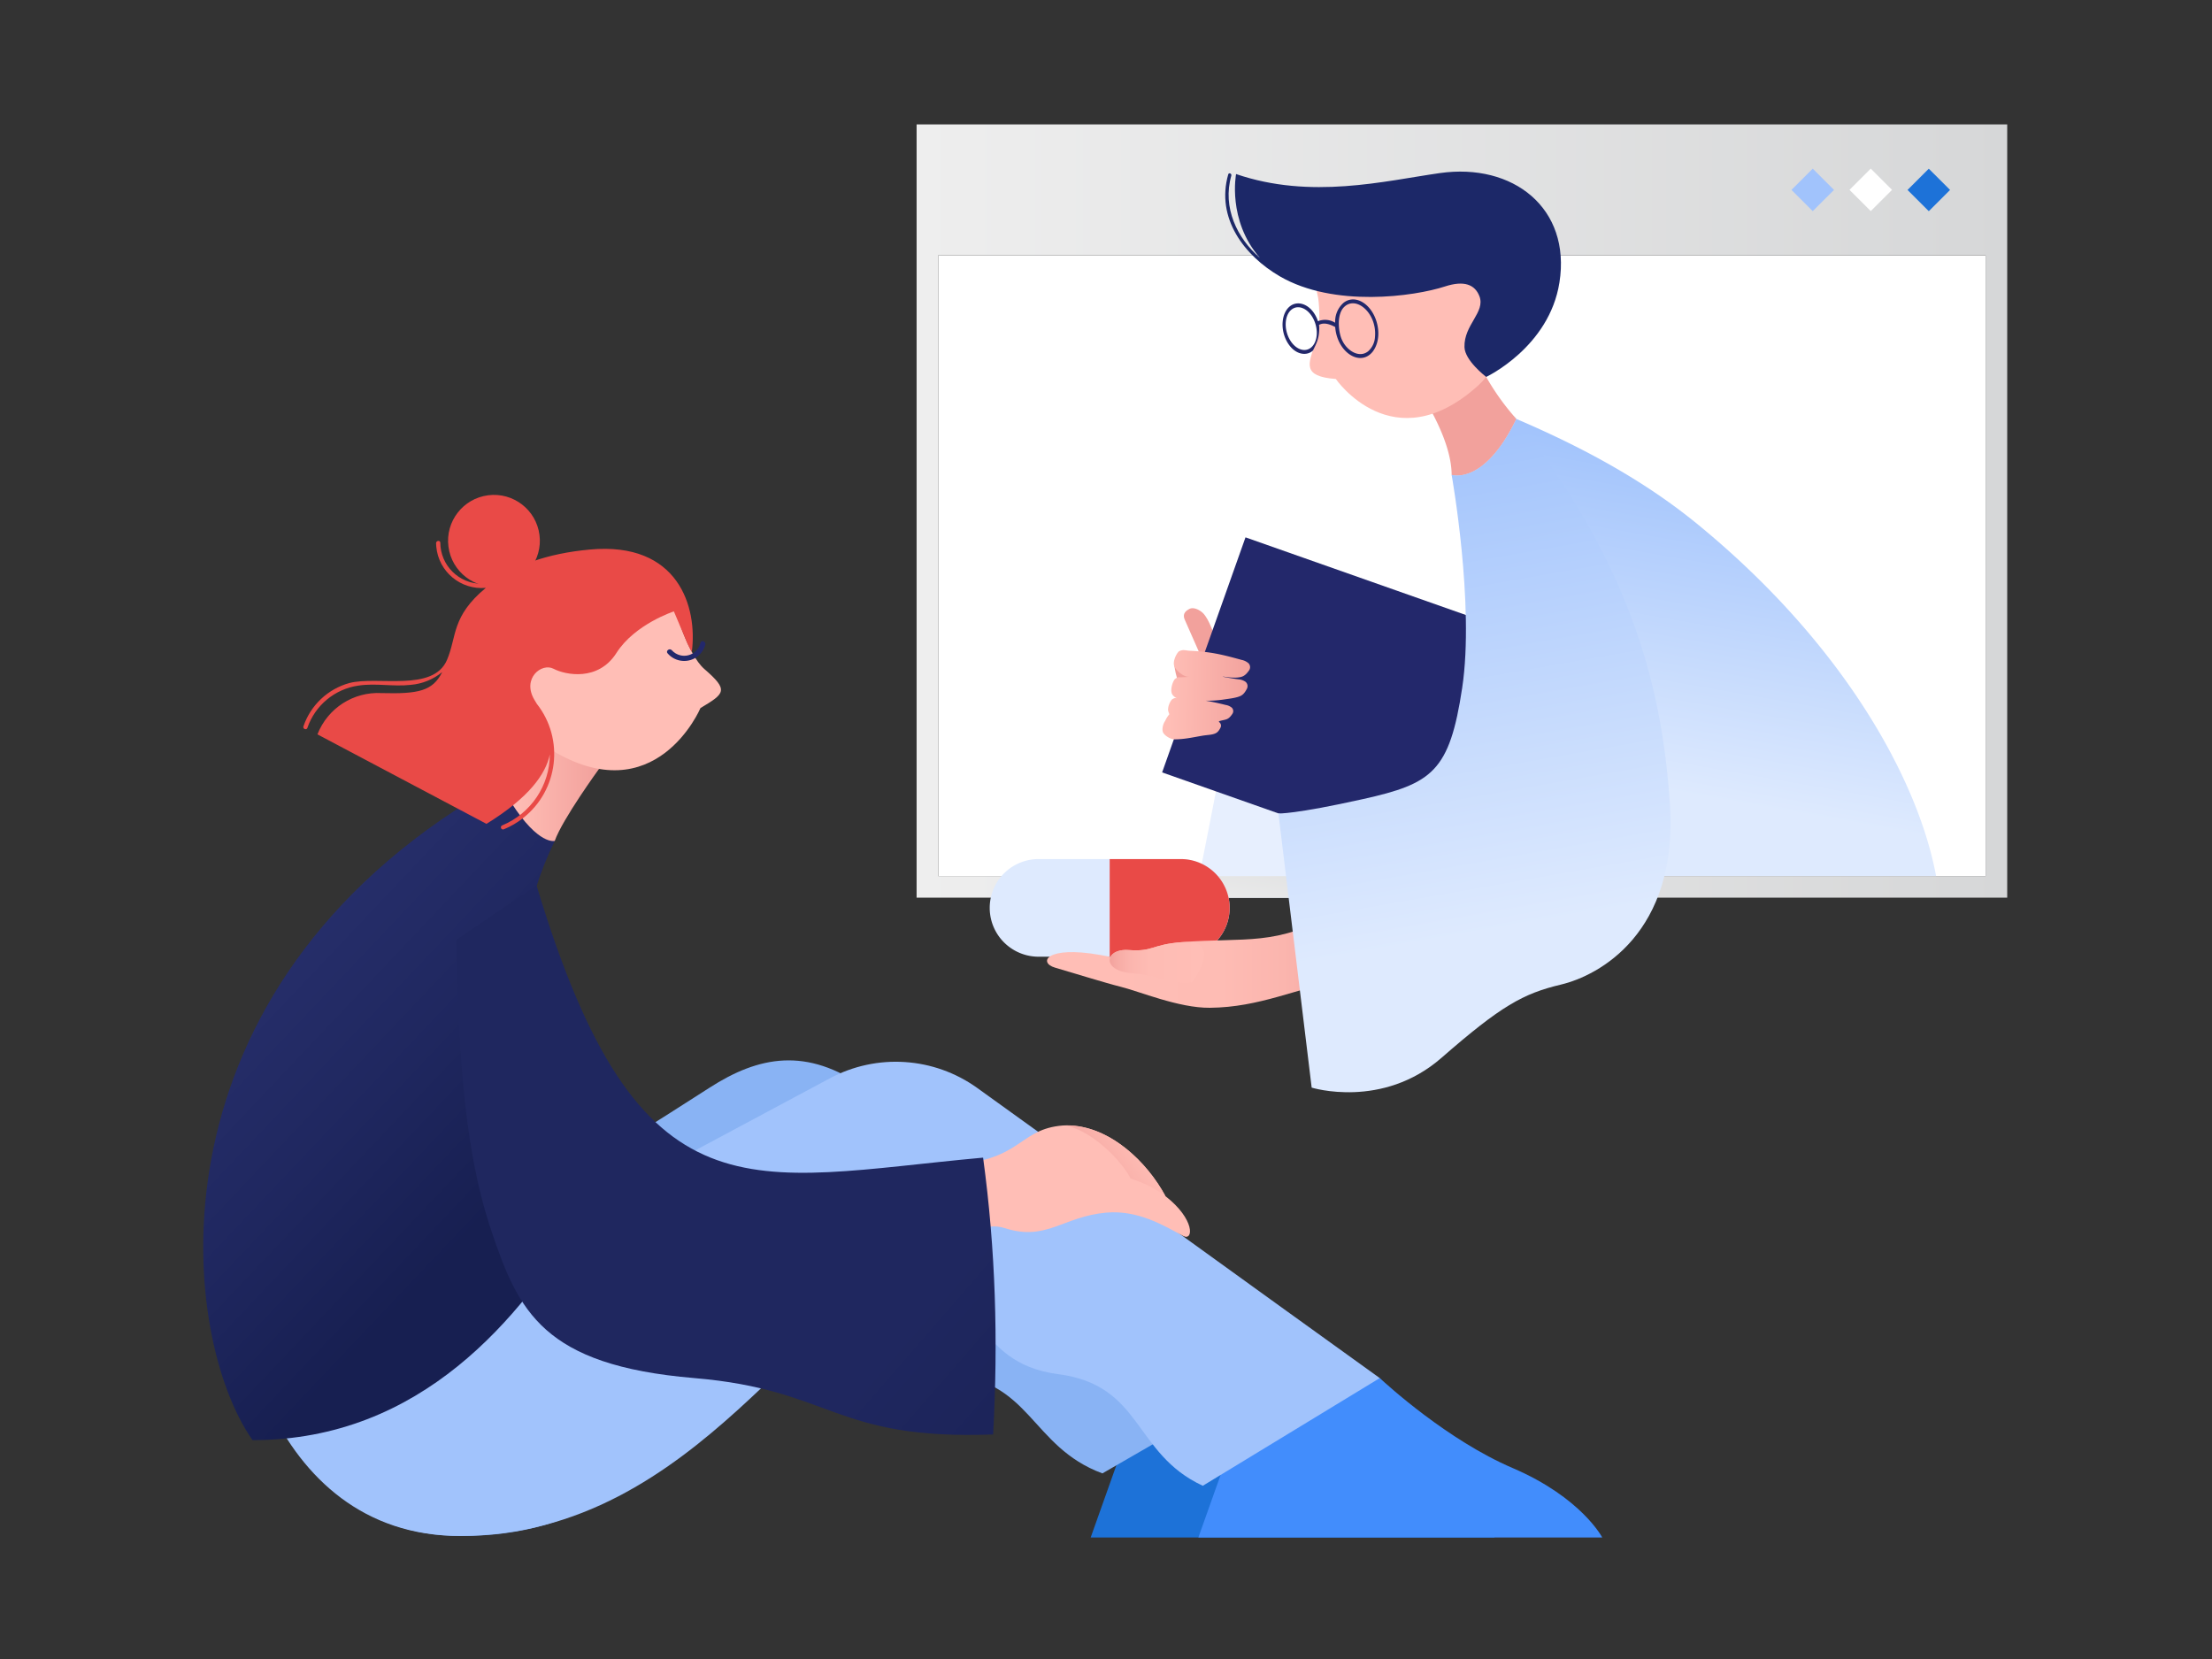 <svg xmlns="http://www.w3.org/2000/svg" version="1.1" viewBox="0 0 3000 2250" width="3000" height="2250">
<rect x="0" y="0" width="3000" height="2250" fill="#333333" stroke="none"/>
<defs/><!--ITEM: Illustration component 1--><g transform="translate(1243.125 168.75) rotate(0.0 739.688 656.25)  scale(1.876 1.874)"><svg width="788.451" height="700.429" viewBox="0.0 0.0 788.451 700.429"><linearGradient id="a-i1" gradientUnits="userSpaceOnUse" x1=".003" x2="788.453" y1="279.813" y2="279.813"><stop offset="0" stop-color="#eee" fill="#000000"/><stop offset="1" stop-color="#d6d7d8" fill="#000000"/></linearGradient><linearGradient id="b-i1" gradientTransform="matrix(2.031 -1.149 -1.146 -2.026 -6494.374 5175.486)" gradientUnits="userSpaceOnUse" x1="3519.458" x2="3537.528" y1="318.919" y2="347.79"><stop offset="0" stop-color="#ffbeb6" fill="#000000"/><stop offset="1" stop-color="#f2a19c" fill="#000000"/></linearGradient><linearGradient xmlns:xlink="http://www.w3.org/1999/xlink" id="c-i1" x1="325.637" x2="340.287" xlink:href="#a-i1" y1="593.348" y2="510.26"/><linearGradient xmlns:xlink="http://www.w3.org/1999/xlink" id="d-i1" x1="3496.015" x2="3518.204" xlink:href="#b-i1" y1="368.702" y2="355.825"/><linearGradient id="e-i1" gradientUnits="userSpaceOnUse" x1="94.3" x2="312.144" y1="604.696" y2="604.696"><stop offset="0" stop-color="#ffbeb6" fill="#000000"/><stop offset=".577" stop-color="#febcb4" fill="#000000"/><stop offset=".784" stop-color="#fbb5ae" fill="#000000"/><stop offset=".932" stop-color="#f6aaa4" fill="#000000"/><stop offset="1" stop-color="#f2a19c" fill="#000000"/></linearGradient><linearGradient xmlns:xlink="http://www.w3.org/1999/xlink" id="f-i1" x1="207.87" x2="139.586" xlink:href="#e-i1" y1="606.427" y2="606.427"/><linearGradient id="g-i1" gradientUnits="userSpaceOnUse" x1="535.455" x2="589.8" y1="548.911" y2="240.705"><stop offset=".212" stop-color="#deeafe" fill="#000000"/><stop offset="1" stop-color="#a1c3fc" fill="#000000"/></linearGradient><linearGradient xmlns:xlink="http://www.w3.org/1999/xlink" id="h-i1" x1="362.259" x2="433.632" xlink:href="#b-i1" y1="213.848" y2="213.848"/><linearGradient xmlns:xlink="http://www.w3.org/1999/xlink" id="i-i1" x1="432.04" x2="351.714" xlink:href="#g-i1" y1="680.974" y2="225.423"/><path d="m15.633 94.763h757.18v449.22h-757.18z" fill="#fff"/><path d="m0 0v559.62h788.45v-559.62zm772.81 543.98h-757.177v-449.217h757.18z" fill="url(#a-i1)"/><path d="m361.023 447.966q8.424-31.442 16.845-62.884c13.436 41.247-6.314 90.366 15.6 127.8-11.566 18.027-33.951 25.219-54.543 31.133-9.793 2.813-19.771 5.646-29.957 5.418-15.376-.346-29.771-7.671-42.272-16.608-22.073-15.782-39.814-36.763-56.982-57.769-4.647-5.686-12.195-10.629-12.689-17.958-3.629-53.877-8.175-47.566-10.711-65.66-1.426-10.178 13.668-5.821 19.126-6.735q-5.9-13.4-11.8-26.792c-1.64-4.341 1.782-6.274 3.544-7.274 2.914-1.586 7.323.611 9.723 2.89s4.563 6.69 5.825 9.752c3.807 9.239 7.546 17.367 10.061 25.855 19.446 61.518 70.512 95.187 89.863 105.353 19.173 10.071 43.965-30.1 48.365-46.525z" fill="url(#b-i1)"/><path d="m496.241 409.13c-4.34 76.069-74.91 95.06-114.99 137.18a71.481 71.481 0 0 1 -17.26 13.31h-140.64c-7.39-1.53-14.56-3.01-21.4-4.321 8.61-40.2 21.73-112.83 40.13-200.759 32.93 20.84 76.94 52.65 125.74 43.27 52.72-10.12 35.49-98.97 25.56-150.43 0 0 14.08-.491 29.69-1.57 29.05 26.179 77.94 79.82 73.17 163.32z" fill="#e7effe"/><path d="m134.368 543.985h397.187v15.637h-397.187z" fill="url(#c-i1)"/><path d="m237.778 298.84-60.278 170.112 226.568 79.922 60.28-170.112z" fill="#23286b"/><path d="m239.934 389.935a4.077 4.077 0 0 1 .5 5.069c-2.34 3.408-4.075 4.468-6.333 4.967-3.538.781-8.059.281-11.647-.247-3.786-.555 1.781.694 9.976 1.84a10.768 10.768 0 0 1 5.272 1.735 4.079 4.079 0 0 1 1.169 4.949c-1.866 3.687-3.448 4.966-5.621 5.758-3.406 1.247-7.84 1.663-11.42 2.221a82.587 82.587 0 0 1 -12.708.847c4.412.728 8.888 1.72 14.405 3.075a9.241 9.241 0 0 1 4.324 1.933 3.473 3.473 0 0 1 .56 4.305c-1.91 2.964-3.365 3.913-5.275 4.4-3 .759-5.454.964-4.309 1.829a3.127 3.127 0 0 1 .961 3.786c-1.389 2.854-2.586 3.856-4.244 4.492-2.6 1-5.389.888-9.353 1.575-7.081 1.227-12.7 2.537-19.887 2.553-2.57.009-7.035-2.657-8.124-4.985-1.022-2.184 0-6.339 1.463-8.257a21.188 21.188 0 0 1 3.089-4.931c-.135-.252-.615-1.659-.695-1.9-.842-2.538.831-6.994 2.7-8.919 1.935-1.023 1.645-.947 3.428-.758a7.093 7.093 0 0 1 -3.529-3.15c-1.285-2.861.132-8.252 2.077-10.721 2.964-1.976 1.1-.961 7.736-1.442.919-.064 1.751-.109 2.625-.16-.472-.052-.933-.071-1.409-.14-3.309-.49-8.538-4.783-9.492-7.987-.893-3.008 1.223-8.167 3.477-10.356 3.2-1.568 4.556-.563 7.858-.407 14.817.692 23.147 2.639 37.431 6.615a10.757 10.757 0 0 1 4.992 2.417z" fill="url(#d-i1)"/><path d="m226.31 567a35.33 35.33 0 0 1 -35.333 35.333h-102.783a35.333 35.333 0 1 1 0-70.666h102.783a35.334 35.334 0 0 1 35.333 35.333z" fill="#deeafe"/><path d="m226.31 567a35.33 35.33 0 0 1 -35.333 35.333h-51.391v-70.665h51.391a35.334 35.334 0 0 1 35.333 35.332z" fill="#e94a47"/><path d="m302.058 570.1c-40.767 25-64.674 18.068-110.634 21.732-21.864 1.742-20.271 7.038-38.184 5.673-6.889-.521-11.5 1.823-13.064 4.922-2.4-.453-4.992-.936-7.819-1.427-38.734-6.8-44.588 5.658-32.281 9.247 9.231 2.682 37.692 11.439 46.8 13.668 14.17 3.459 42.533 15.584 65.126 15.383 36.1-.322 62.34-13.883 100.138-21.614z" fill="url(#e-i1)"/><path d="m191.428 591.827c-21.866 1.743-20.273 7.039-38.19 5.677-17.167-1.3-20.137 15.181 2.693 16.785 18.7 1.313 25.085 8.122 43.109 6.686 0 0 5.691-7.439 7.936-14.82 2.387-7.855.873-15.637-15.548-14.328z" fill="url(#f-i1)"/><path d="m433.631 213.17c-.03.06-.06.129-.09.19-1.641-1.98-2.73-3.36.09-.19z" fill="#deeafe"/><path d="m564.341 289.139c-39.13-32.029-84.19-56.059-130.7-75.969-.03.06-.06.129-.09.19h-.01a119.173 119.173 0 0 1 -15.3 24.54c-16.98 20.21-30.96 15.89-31.43 15.739h-.01c.06.144 110.11 264.79 120.74 290.35h229.5c-12.82-69.339-66.641-168.02-172.7-254.85z" fill="url(#g-i1)"/><path d="m406.927 173.568a177.006 177.006 0 0 0 26.7 39.6c-23.336 48.451-46.821 40.468-46.821 40.468-.077-27.8-24.552-62.322-24.552-62.322z" fill="url(#h-i1)"/><path d="m288.212 158.868c4.978-14.177 2.132-33.124 2.137-33.126l-3.371-15.659c7.354-6.311 31.132-17.535 64.8-15.632s50.22 9.511 62.584 23.017 12.39 31.612 10.388 39.207c-4.061 15.409-12.248 26.42-18.99 32.484-61.365 55.2-102.688-4.936-102.688-4.936-24.627-1.849-19.874-11.185-14.862-25.355z" fill="#ffbeb6"/><path d="m267.3 156.322c5.128 10.143 14.247 11.947 19.3 7.278 2.269-4.907 4.648-8.5 4.5-16.984a1.645 1.645 0 0 1 -.041-.856c-.045-.233-.074-.464-.127-.695 3.759-2.072 8.184-.267 11.688 1.542 1.375 18.308 17.964 28.986 27.009 17.98 5.642-7.309 5.173-18.352.971-26.641-5.222-10.328-15.062-14.3-21.935-8.852a18.008 18.008 0 0 0 -6.057 12.642c-.06.589-.025 1.191-.044 1.786a13.643 13.643 0 0 0 -12.376-1.095c-4.038-11.851-14.069-15.745-20.285-10.818-5.933 4.724-7.105 15.8-2.6 24.708zm40.94-23.269c8.511-10.293 24.7 3.02 23.155 20.631a14.953 14.953 0 0 1 -4.979 10.523c-6.6 5.241-15.421-.683-18.78-8.047-2.229-4.379-4.297-16.719.605-23.107zm-38.98 21.713c-3.846-7.6-3.037-16.924 1.839-20.788 4.86-3.855 11.942-.8 15.789 6.808s3.031 16.915-1.839 20.786c-4.862 3.854-11.949.8-15.788-6.806z" fill="#23286b"/><path d="m465.8 622.514c-27.365 6.5-43.393 15.481-86.306 52.977s-93.878 21.579-93.878 21.579l-24.034-198.413s11.1.76 61.2-10.409 62.548-20.027 71.652-80.5-7.629-154.1-7.629-154.1l.011-.01s23.49 7.986 46.822-40.467c-5.194-5.819 2.859 3.708 2.859 3.708 76.187 99.15 102.256 183.569 108.12 275.47 5.916 93.051-51.45 123.665-78.817 130.165z" fill="url(#i-i1)"/><path d="m647.854 62.761-15.378-15.378 15.378-15.378 15.377 15.378z" fill="#a1c3fc"/><path d="m689.805 62.728-15.378-15.378 15.378-15.377 15.377 15.377z" fill="#fff"/><path d="m731.754 62.793-15.377-15.378 15.377-15.377 15.378 15.377z" fill="#1d72d8"/><path d="m227.533 37.043c-6.638 23.205 4.328 45.476 20.635 59.522-23.713-27.192-17.2-60.649-17.2-60.649 54.172 18.574 107.349 5 147.3-.7 52.98-7.554 94.963 25.385 86.468 79.2-7.406 46.906-52.951 68.322-52.951 68.322-.822-.671-15.419-11.933-15.7-21.567-.473-16.186 15.3-25.281 10.805-36.854-3.266-8.418-11.009-11.575-24.942-7.04-22.148 7.208-80.13 15.473-119.336-7.331-25.709-14.953-46.374-42.1-37.308-73.809.422-1.484 2.648-.564 2.227.907z" fill="#1c2868"/></svg></g><!--ITEM: Illustration component 2--><g transform="translate(275.625 671.25) rotate(0.0 948.75 706.875)  scale(1.868 1.868)"><svg width="1015.741" height="756.936" viewBox="0.0 0.0 1015.741 756.936"><linearGradient id="a-i2" gradientTransform="matrix(.999 .034 -.034 .999 27.514 25.775)" gradientUnits="userSpaceOnUse" x1="549.403" x2="414.41" y1="499.822" y2="567.619"><stop offset="0" stop-color="#ffbeb6" fill="#000000"/><stop offset=".768" stop-color="#f5a9a3" fill="#000000"/><stop offset="1" stop-color="#f2a19c" fill="#000000"/></linearGradient><linearGradient id="b-i2" gradientUnits="userSpaceOnUse" x1="24.699" x2="223.842" y1="316.829" y2="505.36"><stop offset="0" stop-color="#28306d" fill="#000000"/><stop offset=".569" stop-color="#1f275f" fill="#000000"/><stop offset="1" stop-color="#171f51" fill="#000000"/></linearGradient><linearGradient id="c-i2" gradientUnits="userSpaceOnUse" x1="223.739" x2="287.547" y1="212.202" y2="212.202"><stop offset="0" stop-color="#ffbeb6" fill="#000000"/><stop offset="1" stop-color="#f2a19c" fill="#000000"/></linearGradient><linearGradient id="d-i2" gradientUnits="userSpaceOnUse" x1="249.579" x2="682.039" y1="406.341" y2="782.081"><stop offset=".569" stop-color="#1f275f" fill="#000000"/><stop offset="1" stop-color="#171f51" fill="#000000"/></linearGradient><linearGradient id="e-i2" gradientTransform="matrix(.999 .034 -.034 .999 27.514 25.775)" gradientUnits="userSpaceOnUse" x1="671.617" x2="618.078" y1="418.959" y2="461.336"><stop offset=".074" stop-color="#ffbeb6" fill="#000000"/><stop offset=".867" stop-color="#f2a19c" fill="#000000"/></linearGradient><path d="m776.041 641.198c5.074 4.72 49.205 45.063 96.353 65.264 50.12 21.479 65.161 50.474 65.161 50.474l-293.228-.009 41.144-115.732z" fill="#1d72d8"/><path d="m772.686 641.196-119.86 69.206c-52.597-19.514-51.547-68.31-113.77-72.077-58.469-3.54-50.318-65.519-105.617-65.519-70.892 0-63.328 183.01-246.095 183.01-139.863 0-175.85-169.16-162.637-240.041l111.727 59.734s166.629-103.528 231.061-145.068c35.797-23.079 70.814-29.833 112.922.112 76.108 54.137 217.256 156.784 292.269 210.643z" fill="#89b3f4"/><path d="m854.227 641.198c5.074 4.72 49.205 45.063 96.353 65.264 50.12 21.479 65.161 50.474 65.161 50.474l-293.228-.009 41.144-115.732z" fill="#428dfc"/><path d="m854.222 641.196-128.485 78.191c-50.764-23.511-43.323-73.066-105.144-81.062-63.455-8.207-53.669-65.519-108.968-65.519-70.892 0-150.029 183.01-325.397 183.01-139.863 0-174.733-169.16-161.52-240.041l146.352 59.734 283.925-151.97c34.077-18.251 75.561-15.525 106.968 7.014 75.874 54.472 217.256 156.784 292.269 210.643z" fill="#a1c3fc"/><path d="m711.473 537.985c-13.464-7.111-32.36-19.011-55.904-16.91-31.388 2.819-43.376 20.942-73.473 11.283-3.539-1.136-7.27-1.543-10.963-1.121-6.951.795-19.046 2.679-33.068 7.029l3.682-51.976c51.457-2.544 49.717-24.386 79.437-28.193 3.906-.507 7.853-.508 11.819-.079 26.967 2.951 52.153 26.105 65.636 51.12 21.43 16.653 20.497 32.865 12.834 28.847z" fill="url(#a-i2)"/><path d="m194.143 221.783c-237.996 148.058-211.021 389.756-158.336 464.47 122.931 0 194.799-89.472 238.368-160.949-44.963-77.867-63.281-183.524-18.962-274.112 1.761-11.668 15.504-33.422 27.897-48.628-42.684-16.351-63.673-22.317-63.673-22.317z" fill="url(#b-i2)"/><path d="m287.547 198.631s-26.891 36.969-32.334 52.56c0 0-11.667 3.365-31.474-27.595l30.736-50.491z" fill="url(#c-i2)"/><path d="m342.32 81.751s9.067 33.838 21.576 44.691c17.741 15.392 15.022 17.608-2.877 28.291 0 0-32.487 76.797-108.776 30.102 0 0-33.653-22.941-33.822-38.742-.172-15.8 3.179-40.434 19.189-46.219 16.006-5.78 98.667-43.406 104.71-18.123z" fill="#ffbeb6"/><ellipse cx="211.034" cy="33.311" fill="#e94a47" rx="33.313" ry="33.308" transform="matrix(.992 -.128 .128 .992 -2.527 27.258)"/><path d="m72.764 167.973c5.227-15.328 17.691-27.082 33.304-31.401 20.507-5.355 60.879 6.829 70.944-16.845 7.231-17.009 3.027-31.402 28.169-52.256-18.201 1.669-34.31-11.731-35.981-29.928-.076-.822-.121-1.645-.135-2.466-.062-1.967 2.995-2.381 3.06-.394.117 16.583 13.652 29.927 30.236 29.809 2.672-.023 5.326-.394 7.897-1.116 16.032-12.01 38.871-20.833 70.49-23.732 64.229-5.902 78.257 41.745 73.983 74.305-1.099-2.004-2.16-3.787-3.117-5.904l-.124-.231-2.828-6.761-.32-.799-6.624-15.699s-28.396 9.251-41.693 30.158c-13.299 20.908-37.144 15.976-45.719 11.48-8.572-4.494-23.088 6.983-13.863 22.562.527.896 1.108 1.85 1.713 2.848 20.187 25.626 15.773 62.769-9.855 82.95-4.298 3.384-9.045 6.155-14.104 8.234-.799.303-1.691-.097-1.991-.893-.289-.759.063-1.613.798-1.952 20.911-8.634 34.578-28.996 34.658-51.613-2.989 14.329-14.96 31.333-46.016 50.482l-122.722-64.968c7.394-19.005 26.175-31.104 46.541-29.974 26.517.679 37.149-1.368 44.043-15.258-6.475 5.333-14.426 8.567-22.785 9.269-12.658 1.473-25.512-1.397-38.128.565-17.122 2.485-31.411 14.356-36.988 30.738-.688 1.854-3.53.65-2.843-1.21z" fill="#e94a47"/><path d="m337.19 115.064c5.754 6.629 15.797 7.341 22.427 1.588 2.401-2.084 4.122-4.84 4.938-7.913.641-2.331-2.887-3.77-3.532-1.403-1.475 6.518-7.957 10.609-14.477 9.132-2.456-.557-4.682-1.867-6.359-3.744-1.649-1.786-4.657.538-2.997 2.34z" fill="#23286b"/><path d="m242.002 283.466c74.551 248.019 154.049 213.16 324.213 197.681 9.143 67.455 10.98 132.761 7.288 200.982-115.639 4.237-116.294-32.488-216.989-40.935-109.862-9.216-127.64-48.556-147.329-106.944-22.4-66.426-23.892-148.391-25.475-211.201z" fill="url(#d-i2)"/><path d="m698.638 509.138c-6.899-5.182-12.824-8.556-25.459-12.913-3.863-8.844-24.547-33.339-46.714-38.428 31.398-.374 58.69 26.326 72.173 51.341z" fill="url(#e-i2)"/></svg></g></svg>